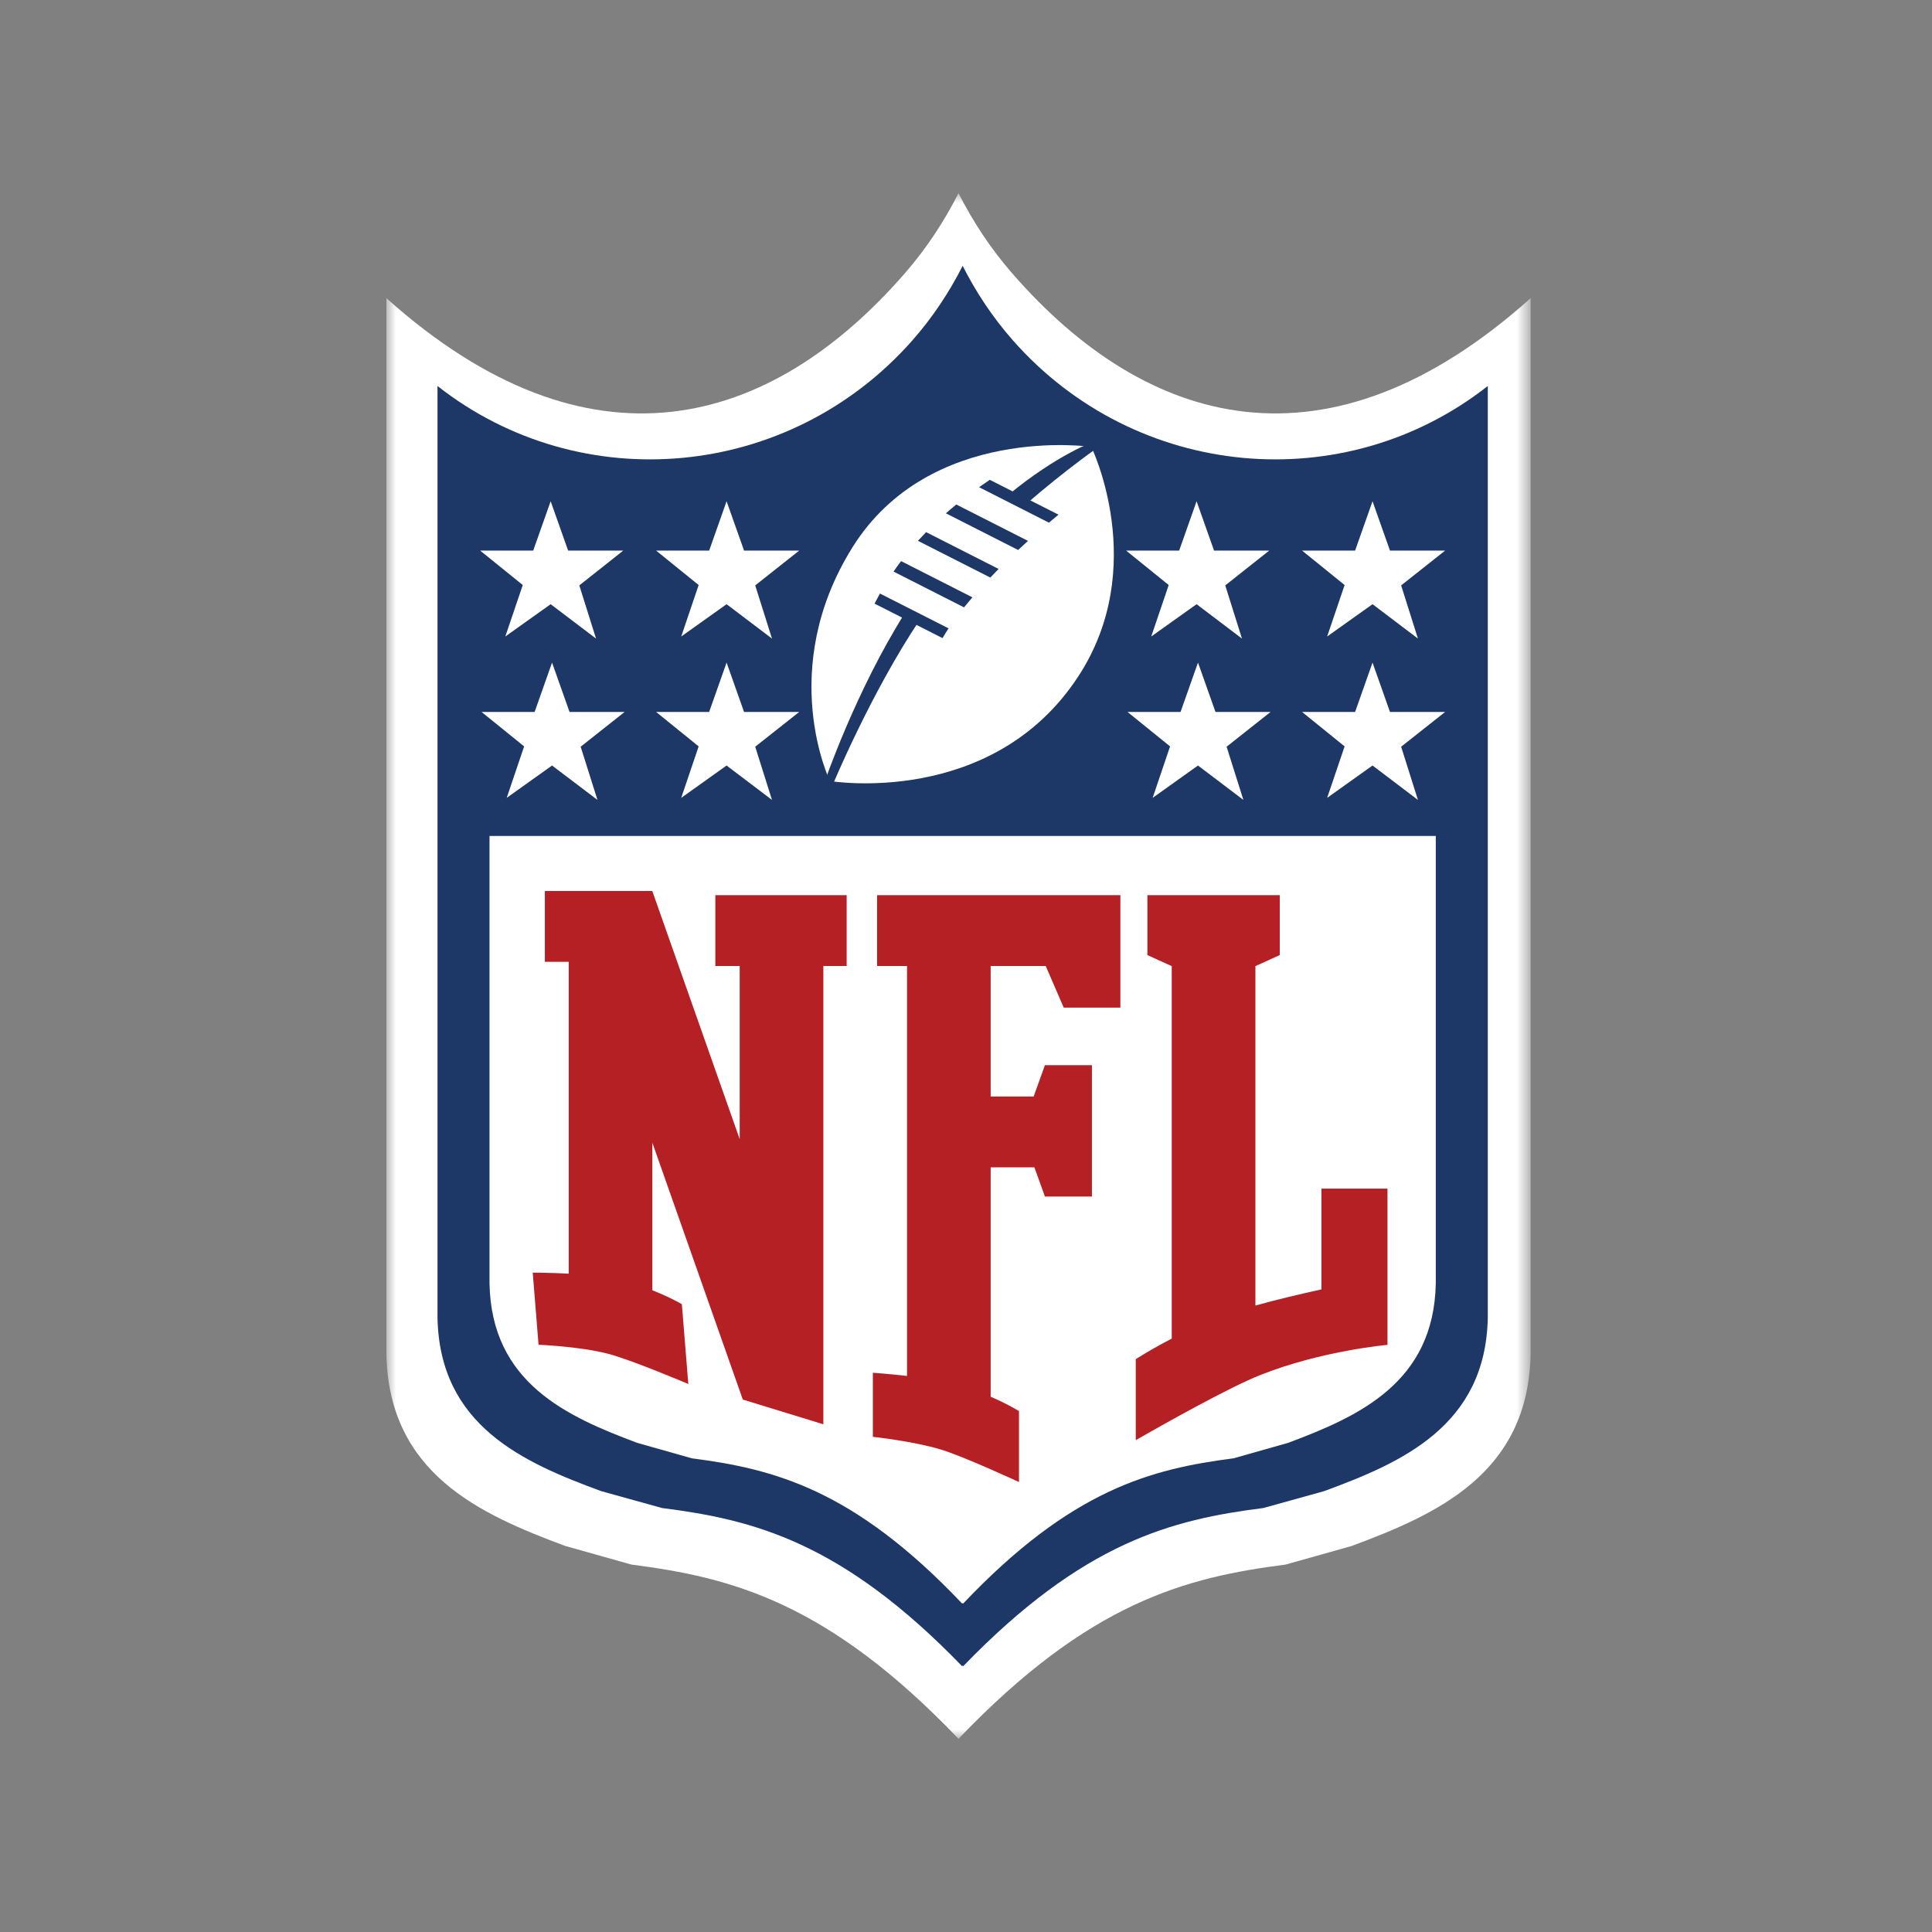 <svg width="100" height="100" viewBox="0 0 100 100" fill="none" xmlns="http://www.w3.org/2000/svg">
<rect x="0" y="0" width="100" height="100" fill="#808080" stroke="none"/>
<mask id="mask0_406_3504" style="mask-type:luminance" maskUnits="userSpaceOnUse" x="20" y="10" width="60" height="80">
<path fill-rule="evenodd" clip-rule="evenodd" d="M20 10H79.224V90H20V10Z" fill="white"/>
</mask>
<g mask="url(#mask0_406_3504)">
<path fill-rule="evenodd" clip-rule="evenodd" d="M52.379 14.134C51.262 12.849 50.352 11.456 49.612 10C48.872 11.456 47.962 12.849 46.845 14.134C39.878 22.148 30.505 24.835 20 15.433V70.079C20.114 76.283 24.865 78.382 29.253 80.017L32.686 80.983C37.832 81.644 42.829 82.91 49.612 90C56.395 82.91 61.391 81.644 66.538 80.983L69.971 80.017C74.358 78.382 79.11 76.283 79.225 70.079V15.433C68.72 24.835 59.347 22.148 52.379 14.134Z" fill="white"/>
</g>
<path fill-rule="evenodd" clip-rule="evenodd" d="M52.421 17.61C51.37 16.416 50.514 15.118 49.827 13.759C49.139 15.118 48.283 16.416 47.232 17.61C40.85 24.856 30.067 25.811 22.645 19.979V68.197C22.75 73.806 27.101 75.704 31.12 77.182L34.264 78.055C38.985 78.654 43.57 79.801 49.799 86.243C49.809 86.231 49.817 86.219 49.827 86.206C49.836 86.219 49.845 86.231 49.854 86.243C56.083 79.801 60.668 78.654 65.389 78.055L68.534 77.182C72.552 75.704 76.903 73.806 77.008 68.197V19.979C69.587 25.811 58.803 24.856 52.421 17.61Z" fill="#1D3767"/>
<path fill-rule="evenodd" clip-rule="evenodd" d="M56.485 23.128C56.485 23.128 48.124 21.919 44.12 28.335C40.167 34.669 42.957 40.426 42.957 40.426C42.957 40.426 51.355 41.828 55.813 35.009C59.515 29.347 56.485 23.128 56.485 23.128Z" fill="white"/>
<path fill-rule="evenodd" clip-rule="evenodd" d="M47.512 27.993L51.258 29.894C51.4 29.744 51.543 29.595 51.688 29.449L47.935 27.544C47.793 27.689 47.651 27.84 47.512 27.993Z" fill="#1D3767"/>
<path fill-rule="evenodd" clip-rule="evenodd" d="M46.25 29.585L49.897 31.437C50.039 31.262 50.184 31.088 50.331 30.918L46.639 29.043C46.506 29.219 46.376 29.401 46.25 29.585Z" fill="#1D3767"/>
<path fill-rule="evenodd" clip-rule="evenodd" d="M45.266 31.243L48.785 33.029C48.886 32.857 48.99 32.688 49.097 32.524L45.547 30.722C45.452 30.893 45.358 31.068 45.266 31.243Z" fill="#1D3767"/>
<path fill-rule="evenodd" clip-rule="evenodd" d="M51.231 24.835C51.049 24.957 50.863 25.085 50.676 25.217L54.292 27.053C54.461 26.91 54.626 26.773 54.787 26.64L51.231 24.835Z" fill="#1D3767"/>
<path fill-rule="evenodd" clip-rule="evenodd" d="M48.961 26.57L52.698 28.467C52.869 28.307 53.04 28.151 53.209 27.997L49.498 26.113C49.318 26.26 49.139 26.413 48.961 26.57Z" fill="#1D3767"/>
<path fill-rule="evenodd" clip-rule="evenodd" d="M53.108 26.093C55.238 24.246 56.986 23.047 56.986 23.047L56.668 22.834C56.668 22.834 54.739 23.508 52.185 25.62L53.108 26.093Z" fill="#1D3767"/>
<path fill-rule="evenodd" clip-rule="evenodd" d="M46.872 31.674C44.275 35.784 42.666 40.521 42.666 40.521L43.048 40.749C43.048 40.749 45.052 35.892 47.629 32.05L46.872 31.674Z" fill="#1D3767"/>
<path fill-rule="evenodd" clip-rule="evenodd" d="M71.042 25.944L71.945 28.498H74.8L72.523 30.3L73.392 33.053L71.042 31.273L68.693 32.945L69.597 30.281L67.394 28.498H70.14L71.042 25.944Z" fill="white"/>
<path fill-rule="evenodd" clip-rule="evenodd" d="M71.042 34.295L71.945 36.85H74.8L72.523 38.65L73.392 41.404L71.042 39.623L68.693 41.297L69.597 38.633L67.394 36.85H70.14L71.042 34.295Z" fill="white"/>
<path fill-rule="evenodd" clip-rule="evenodd" d="M62.008 34.295L62.913 36.85H65.765L63.489 38.65L64.358 41.404L62.008 39.623L59.661 41.297L60.563 38.633L58.359 36.85H61.105L62.008 34.295Z" fill="white"/>
<path fill-rule="evenodd" clip-rule="evenodd" d="M61.935 25.944L62.839 28.498H65.695L63.419 30.3L64.284 33.053L61.935 31.273L59.588 32.945L60.492 30.281L58.287 28.498H61.033L61.935 25.944Z" fill="white"/>
<path fill-rule="evenodd" clip-rule="evenodd" d="M37.608 25.944L38.512 28.498H41.367L39.09 30.3L39.958 33.053L37.608 31.273L35.26 32.945L36.162 30.281L33.959 28.498H36.706L37.608 25.944Z" fill="white"/>
<path fill-rule="evenodd" clip-rule="evenodd" d="M37.608 34.295L38.512 36.85H41.367L39.09 38.65L39.958 41.404L37.608 39.623L35.26 41.297L36.162 38.633L33.959 36.85H36.706L37.608 34.295Z" fill="white"/>
<path fill-rule="evenodd" clip-rule="evenodd" d="M28.574 34.295L29.479 36.85H32.331L30.055 38.65L30.925 41.404L28.574 39.623L26.227 41.297L27.129 38.633L24.925 36.85H27.672L28.574 34.295Z" fill="white"/>
<path fill-rule="evenodd" clip-rule="evenodd" d="M28.502 25.944L29.406 28.498H32.261L29.985 30.3L30.851 33.053L28.502 31.273L26.155 32.945L27.058 30.281L24.853 28.498H27.599L28.502 25.944Z" fill="white"/>
<path fill-rule="evenodd" clip-rule="evenodd" d="M25.337 43.269V66.426C25.431 71.579 29.352 73.322 32.973 74.679L35.805 75.482C40.059 76.031 44.19 77.086 49.802 83.002C49.81 82.991 49.818 82.98 49.827 82.968C49.835 82.98 49.843 82.991 49.851 83.002C55.464 77.086 59.594 76.031 63.848 75.482L66.681 74.679C70.301 73.322 74.221 71.579 74.316 66.426V43.269H25.337Z" fill="white"/>
<path fill-rule="evenodd" clip-rule="evenodd" d="M51.277 46.334H46.947H45.398V50.001H46.947V56.755V60.422V65.975V67.824V71.053V71.219C45.996 71.111 45.179 71.053 45.179 71.053V74.371C45.179 74.371 47.234 74.589 48.687 75.023C49.86 75.375 52.742 76.71 52.742 76.71V73.038C52.742 73.038 52.185 72.686 51.277 72.294V71.053V65.975V60.422H53.541L54.085 61.934H56.518V60.422V58.589V58.48V56.755V55.134H54.085L53.502 56.755H51.277V50.001H54.127L55.059 52.156H57.991V50.001V48.701V46.334H51.277Z" fill="#B52025"/>
<path fill-rule="evenodd" clip-rule="evenodd" d="M42.617 46.334H38.287H37.026V50.001H38.287V58.963L33.766 46.127V46.117H29.436H28.202V49.783H29.436V59.919V65.924C28.441 65.873 27.574 65.871 27.574 65.871L27.875 69.604C27.875 69.604 29.944 69.686 31.431 70.06C32.632 70.363 35.627 71.636 35.627 71.636L35.293 67.505C35.293 67.505 34.707 67.154 33.766 66.785V59.919V59.148L38.448 72.442L42.617 73.721V73.699V71.254V50.001H43.823V46.334H42.617Z" fill="#B52025"/>
<path fill-rule="evenodd" clip-rule="evenodd" d="M68.397 61.522V66.738C67.257 66.99 66.013 67.284 64.98 67.575V67.225V63.135V50.007L66.24 49.434V46.334H64.98H62.869H62.759H60.649H59.388V49.434L60.649 50.007V63.135V67.225V69.287C59.913 69.666 59.286 70.034 58.787 70.35V74.541C60.155 73.758 63.561 71.839 65.216 71.178C68.397 69.91 71.816 69.61 71.816 69.61V69.288V66.028V61.522H68.397Z" fill="#B52025"/>
</svg>